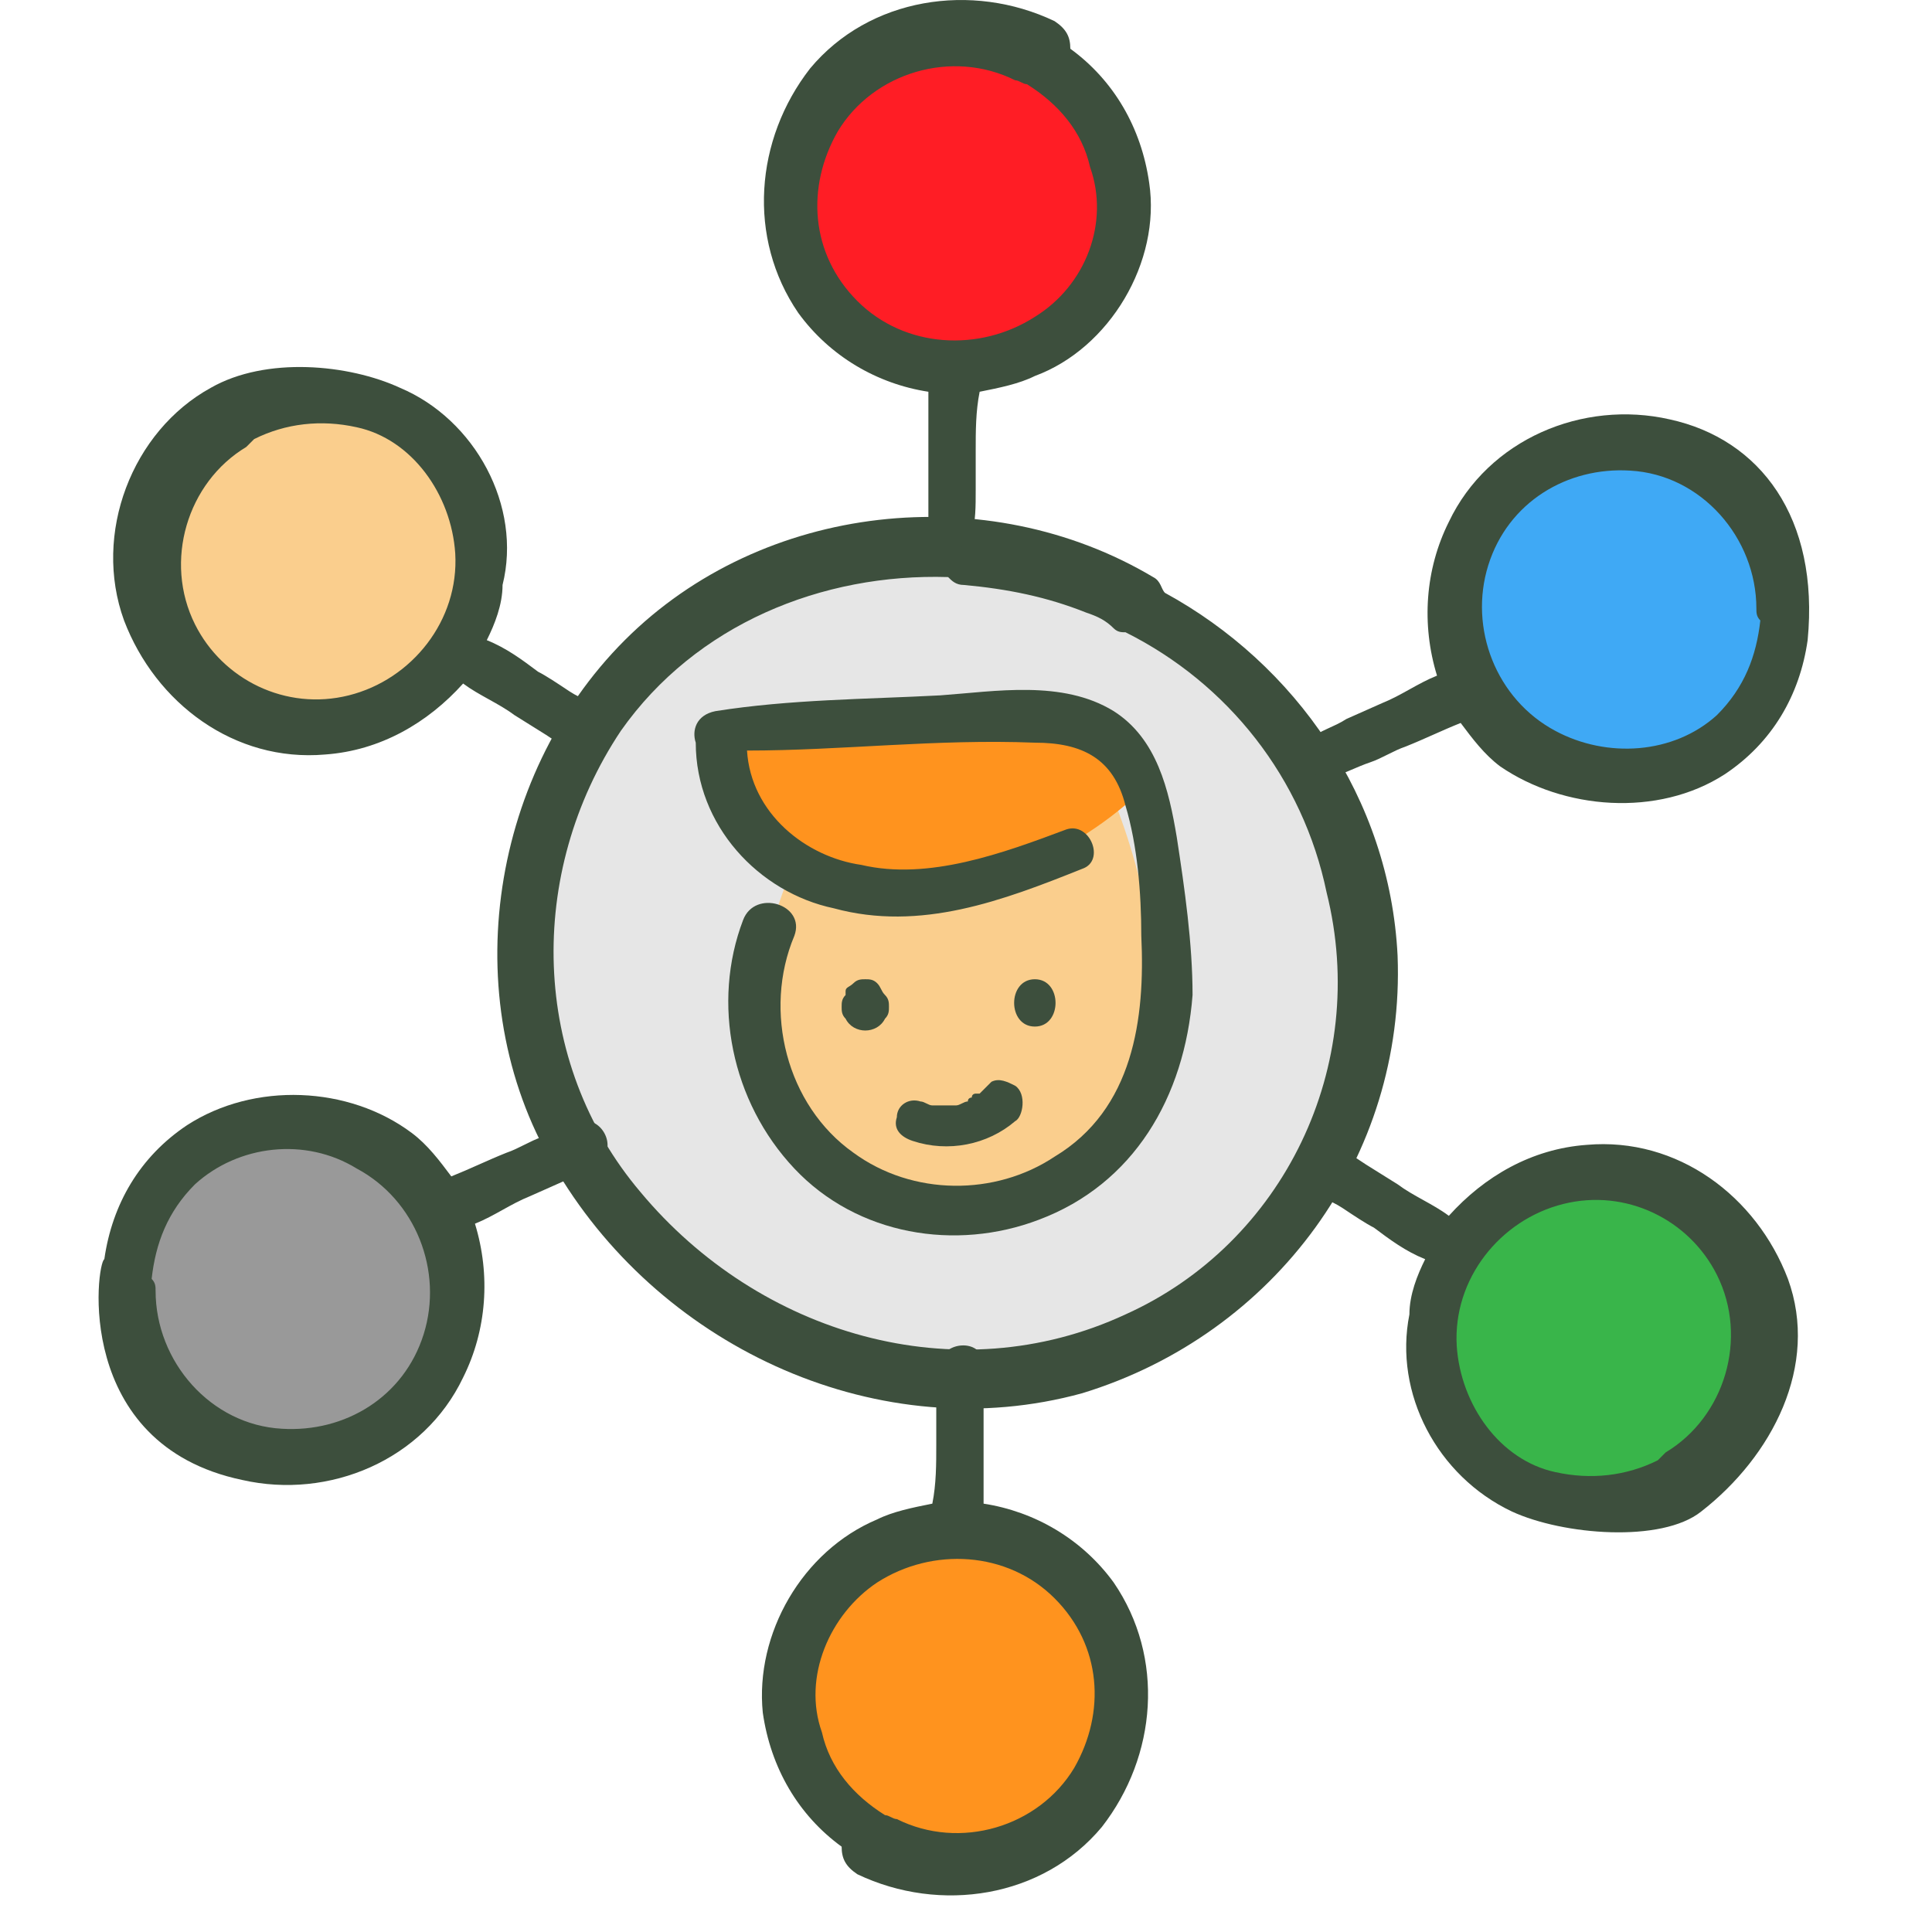 <svg width="50" height="50" viewBox="0 0 44 49" fill="none" xmlns="http://www.w3.org/2000/svg">
<path d="M21.246 34.836C26.989 34.836 31.646 30.18 31.646 24.436C31.646 18.692 26.989 14.036 21.246 14.036C15.502 14.036 10.846 18.692 10.846 24.436C10.846 30.18 15.502 34.836 21.246 34.836Z" fill="#E6E6E6"/>
<path d="M17.546 22.136C17.546 22.136 13.746 30.836 21.846 30.836C29.946 30.836 25.846 20.536 25.846 20.536C25.846 20.536 23.446 22.436 21.346 22.436C19.246 22.436 17.546 22.136 17.546 22.136Z" fill="#FACE8D"/>
<path d="M19.946 25.236C19.946 25.236 19.946 25.136 19.946 25.236C19.846 25.136 19.846 25.036 19.746 24.936C19.646 24.836 19.546 24.836 19.446 24.836C19.346 24.836 19.246 24.836 19.146 24.936C19.046 25.036 18.946 25.036 18.946 25.136C18.946 25.136 18.946 25.136 18.946 25.236C18.846 25.336 18.846 25.436 18.846 25.536C18.846 25.636 18.846 25.736 18.946 25.836C19.046 26.036 19.246 26.136 19.446 26.136C19.646 26.136 19.846 26.036 19.946 25.836C20.046 25.736 20.046 25.636 20.046 25.536C20.046 25.436 20.046 25.336 19.946 25.236Z" fill="#3D4F3D"/>
<path d="M26.646 19.836C26.646 19.836 26.046 18.136 21.146 18.136C16.246 18.136 15.646 18.636 15.646 18.636C15.646 18.636 15.646 22.636 19.946 22.636C24.246 22.636 26.646 19.836 26.646 19.836Z" fill="#FF931E"/>
<path d="M23.746 24.836C23.046 24.836 23.046 26.036 23.746 26.036C24.446 26.036 24.446 24.836 23.746 24.836Z" fill="#3D4F3D"/>
<path d="M27.346 21.236C27.146 20.036 26.846 18.736 25.746 18.036C24.446 17.236 22.746 17.536 21.346 17.636C19.446 17.736 17.546 17.736 15.646 18.036C15.146 18.136 15.046 18.536 15.146 18.836C15.146 20.936 16.746 22.636 18.646 23.036C20.846 23.636 22.946 22.836 24.946 22.036C25.546 21.836 25.146 20.836 24.546 21.036C22.946 21.636 21.046 22.336 19.346 21.936C17.946 21.736 16.546 20.636 16.446 19.036C18.846 19.036 21.246 18.736 23.746 18.836C24.946 18.836 25.746 19.236 26.046 20.436C26.346 21.436 26.446 22.636 26.446 23.736C26.546 25.836 26.246 28.136 24.246 29.336C22.746 30.336 20.646 30.336 19.146 29.236C17.446 28.036 16.846 25.636 17.646 23.736C17.946 22.936 16.646 22.536 16.346 23.336C15.546 25.436 16.046 27.936 17.646 29.636C19.246 31.336 21.746 31.736 23.846 30.936C26.246 30.036 27.546 27.836 27.746 25.236C27.746 23.936 27.546 22.536 27.346 21.236Z" fill="#3D4F3D"/>
<path d="M23.246 27.536C23.046 27.436 22.846 27.336 22.646 27.436C22.546 27.536 22.446 27.636 22.346 27.736C22.346 27.736 22.346 27.736 22.246 27.736C22.246 27.736 22.146 27.736 22.146 27.836C22.146 27.836 22.046 27.836 22.046 27.936C21.946 27.936 21.846 28.036 21.746 28.036H21.646C21.646 28.036 21.646 28.036 21.546 28.036C21.446 28.036 21.346 28.036 21.246 28.036H21.146C21.046 28.036 20.946 27.936 20.846 27.936C20.546 27.836 20.246 28.036 20.246 28.336C20.146 28.636 20.346 28.836 20.646 28.936C21.546 29.236 22.546 29.036 23.246 28.436C23.446 28.336 23.546 27.736 23.246 27.536Z" fill="#3D4F3D"/>
<path d="M32.946 24.236C32.746 20.236 30.346 16.836 27.046 15.036C26.946 14.936 26.946 14.736 26.746 14.636C22.546 12.136 16.846 12.736 13.346 16.236C9.846 19.736 9.046 25.536 11.646 29.736C14.346 34.236 19.846 36.736 24.946 35.336C29.846 33.836 33.146 29.336 32.946 24.236ZM26.046 33.336C21.746 35.336 16.746 33.836 13.746 30.236C10.946 26.936 10.846 22.136 13.246 18.536C15.146 15.836 18.346 14.536 21.546 14.636C21.646 14.736 21.746 14.836 21.946 14.836C23.046 14.936 24.046 15.136 25.046 15.536C25.346 15.636 25.546 15.736 25.746 15.936C25.846 16.036 25.946 16.036 26.046 16.036C28.646 17.336 30.546 19.736 31.146 22.636C32.246 27.036 30.046 31.536 26.046 33.336Z" fill="#3D4F3D"/>
<path d="M21.746 9.036C23.9 9.036 25.646 7.29 25.646 5.136C25.646 2.982 23.9 1.236 21.746 1.236C19.592 1.236 17.846 2.982 17.846 5.136C17.846 7.29 19.592 9.036 21.746 9.036Z" fill="#FF1D25"/>
<path d="M26.646 4.636C26.446 3.236 25.746 2.036 24.646 1.236C24.646 0.936 24.546 0.736 24.246 0.536C22.146 -0.464 19.546 -0.064 18.046 1.736C16.646 3.536 16.446 6.036 17.746 7.936C18.546 9.036 19.746 9.736 21.046 9.936C21.046 10.436 21.046 10.936 21.046 11.436V12.436C21.046 12.836 21.046 13.136 21.046 13.536C21.146 14.136 22.046 14.036 22.146 13.536C22.246 13.236 22.246 12.836 22.246 12.436C22.246 12.136 22.246 11.736 22.246 11.436C22.246 10.936 22.246 10.436 22.346 9.936C22.846 9.836 23.346 9.736 23.746 9.536C25.646 8.836 26.946 6.636 26.646 4.636ZM23.746 8.036C22.346 8.936 20.446 8.836 19.246 7.636C18.046 6.436 17.946 4.736 18.746 3.336C19.646 1.836 21.646 1.236 23.246 2.036C23.346 2.036 23.446 2.136 23.546 2.136C24.346 2.636 24.946 3.336 25.146 4.236C25.646 5.636 25.046 7.236 23.746 8.036Z" fill="#3D4F3D"/>
<path d="M21.846 46.936C24 46.936 25.746 45.19 25.746 43.036C25.746 40.882 24 39.136 21.846 39.136C19.692 39.136 17.946 40.882 17.946 43.036C17.946 45.19 19.692 46.936 21.846 46.936Z" fill="#FF931E"/>
<path d="M16.846 43.436C17.046 44.836 17.746 46.036 18.846 46.836C18.846 47.136 18.946 47.336 19.246 47.536C21.346 48.536 23.946 48.136 25.446 46.336C26.846 44.536 27.046 42.036 25.746 40.136C24.946 39.036 23.746 38.336 22.446 38.136C22.446 37.636 22.446 37.136 22.446 36.636V35.636C22.446 35.236 22.446 34.936 22.446 34.536C22.346 33.936 21.446 34.036 21.346 34.536C21.246 34.836 21.246 35.236 21.246 35.636C21.246 35.936 21.246 36.336 21.246 36.636C21.246 37.136 21.246 37.636 21.146 38.136C20.646 38.236 20.146 38.336 19.746 38.536C17.846 39.336 16.646 41.436 16.846 43.436ZM19.746 40.136C21.146 39.236 23.046 39.336 24.246 40.536C25.446 41.736 25.546 43.436 24.746 44.836C23.846 46.336 21.846 46.936 20.246 46.136C20.146 46.136 20.046 46.036 19.946 46.036C19.146 45.536 18.546 44.836 18.346 43.936C17.846 42.536 18.546 40.936 19.746 40.136Z" fill="#3D4F3D"/>
<path d="M5.546 18.236C7.7 18.236 9.446 16.49 9.446 14.336C9.446 12.182 7.7 10.436 5.546 10.436C3.392 10.436 1.646 12.182 1.646 14.336C1.646 16.49 3.392 18.236 5.546 18.236Z" fill="#FACE8D"/>
<path d="M7.646 9.836C6.346 9.236 4.246 9.036 2.846 9.836C0.846 10.936 -0.154 13.536 0.646 15.736C1.446 17.836 3.446 19.336 5.746 19.136C7.146 19.036 8.346 18.336 9.246 17.336C9.646 17.636 10.146 17.836 10.546 18.136L11.346 18.636C11.646 18.836 11.946 19.036 12.246 19.136C12.846 19.336 13.246 18.636 12.846 18.136C12.646 17.836 12.246 17.736 11.946 17.536C11.646 17.336 11.346 17.136 11.146 17.036C10.746 16.736 10.346 16.436 9.846 16.236C10.046 15.836 10.246 15.336 10.246 14.836C10.746 12.836 9.546 10.636 7.646 9.836ZM9.046 14.036C9.146 15.736 7.946 17.236 6.346 17.636C4.746 18.036 3.146 17.236 2.446 15.836C1.646 14.236 2.246 12.236 3.746 11.336C3.846 11.236 3.846 11.236 3.946 11.136C4.746 10.736 5.646 10.636 6.546 10.836C7.946 11.136 8.946 12.536 9.046 14.036Z" fill="#3D4F3D"/>
<path d="M37.946 37.736C40.1 37.736 41.846 35.99 41.846 33.836C41.846 31.682 40.1 29.936 37.946 29.936C35.792 29.936 34.046 31.682 34.046 33.836C34.046 35.99 35.792 37.736 37.946 37.736Z" fill="#39B54A"/>
<path d="M35.846 38.336C37.146 38.936 39.646 39.136 40.646 38.336C42.446 36.936 43.646 34.636 42.846 32.436C42.046 30.336 40.046 28.836 37.746 29.036C36.346 29.136 35.146 29.836 34.246 30.836C33.846 30.536 33.346 30.336 32.946 30.036L32.146 29.536C31.846 29.336 31.546 29.136 31.246 29.036C30.646 28.836 30.246 29.536 30.646 30.036C30.846 30.336 31.246 30.436 31.546 30.636C31.846 30.836 32.146 31.036 32.346 31.136C32.746 31.436 33.146 31.736 33.646 31.936C33.446 32.336 33.246 32.836 33.246 33.336C32.846 35.336 33.946 37.436 35.846 38.336ZM34.446 34.136C34.346 32.436 35.546 30.936 37.146 30.536C38.746 30.136 40.346 30.936 41.046 32.336C41.846 33.936 41.246 35.936 39.746 36.836C39.646 36.936 39.646 36.936 39.546 37.036C38.746 37.436 37.846 37.536 36.946 37.336C35.546 37.036 34.546 35.636 34.446 34.136Z" fill="#3D4F3D"/>
<path d="M4.946 36.636C7.1 36.636 8.846 34.89 8.846 32.736C8.846 30.582 7.1 28.836 4.946 28.836C2.792 28.836 1.046 30.582 1.046 32.736C1.046 34.89 2.792 36.636 4.946 36.636Z" fill="#999999"/>
<path d="M2.246 28.536C1.046 29.336 0.346 30.536 0.146 31.936C-0.054 32.036 -0.654 36.636 3.646 37.536C5.846 38.036 8.246 37.036 9.246 34.936C9.846 33.736 9.946 32.336 9.546 31.036C10.046 30.836 10.446 30.536 10.946 30.336L11.846 29.936C12.146 29.736 12.546 29.636 12.746 29.436C13.146 29.036 12.746 28.336 12.246 28.436C11.946 28.536 11.546 28.736 11.246 28.836C10.946 28.936 10.646 29.136 10.346 29.236C9.846 29.436 9.446 29.636 8.946 29.836C8.646 29.436 8.346 29.036 7.946 28.736C6.346 27.536 3.946 27.436 2.246 28.536ZM6.546 29.636C8.046 30.436 8.746 32.236 8.246 33.836C7.746 35.436 6.246 36.336 4.646 36.236C2.846 36.136 1.446 34.536 1.446 32.736C1.446 32.636 1.446 32.536 1.346 32.436C1.446 31.536 1.746 30.736 2.446 30.036C3.546 29.036 5.246 28.836 6.546 29.636Z" fill="#3D4F3D"/>
<path d="M38.546 19.336C40.7 19.336 42.446 17.59 42.446 15.436C42.446 13.282 40.7 11.536 38.546 11.536C36.392 11.536 34.646 13.282 34.646 15.436C34.646 17.59 36.392 19.336 38.546 19.336Z" fill="#3FA9F5"/>
<path d="M41.246 19.636C42.446 18.836 43.146 17.636 43.346 16.236C43.646 13.136 42.146 11.136 39.846 10.636C37.646 10.136 35.246 11.136 34.246 13.236C33.646 14.436 33.546 15.836 33.946 17.136C33.446 17.336 33.046 17.636 32.546 17.836L31.646 18.236C31.346 18.436 30.946 18.536 30.746 18.736C30.346 19.136 30.746 19.836 31.246 19.736C31.546 19.636 31.946 19.436 32.246 19.336C32.546 19.236 32.846 19.036 33.146 18.936C33.646 18.736 34.046 18.536 34.546 18.336C34.846 18.736 35.146 19.136 35.546 19.436C37.146 20.536 39.546 20.736 41.246 19.636ZM36.946 18.536C35.446 17.736 34.746 15.936 35.246 14.336C35.746 12.736 37.246 11.836 38.846 11.936C40.646 12.036 42.046 13.636 42.046 15.436C42.046 15.536 42.046 15.636 42.146 15.736C42.046 16.636 41.746 17.436 41.046 18.136C39.946 19.136 38.246 19.236 36.946 18.536Z" fill="#3D4F3D"/>
</svg>
